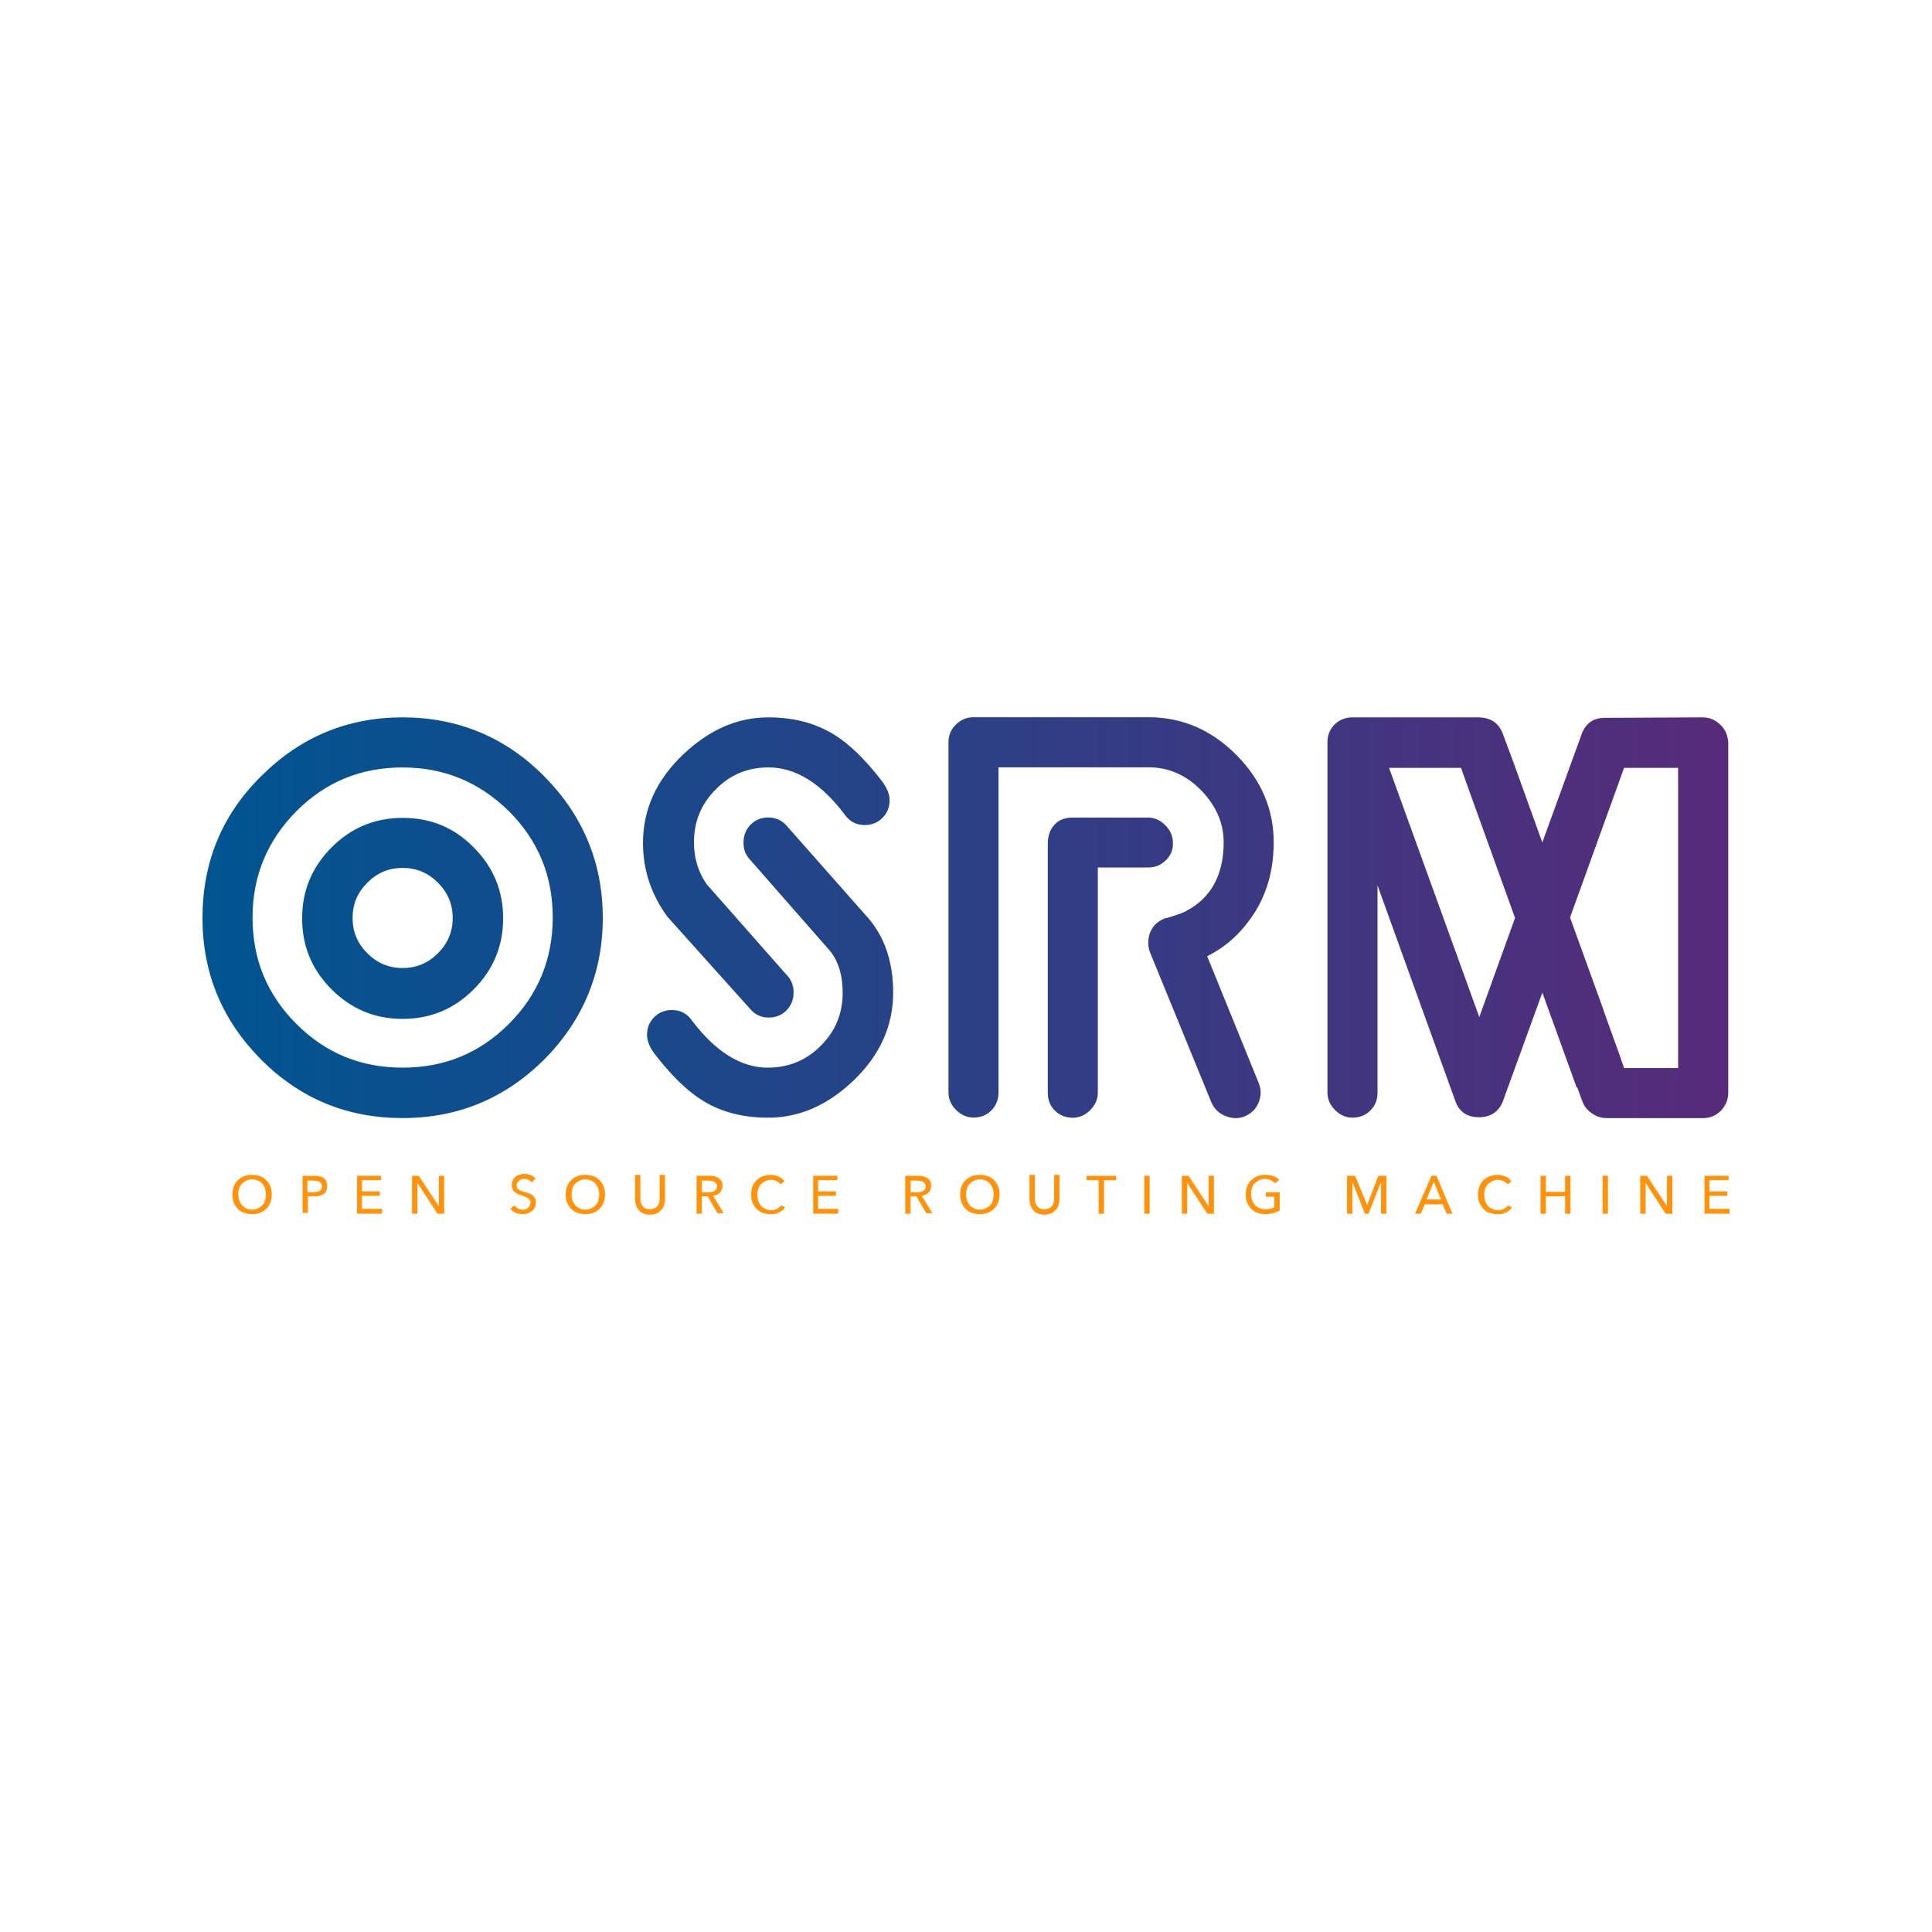 <?xml version="1.0" encoding="UTF-8"?>
<svg id="Ebene_2" data-name="Ebene 2" xmlns="http://www.w3.org/2000/svg" xmlns:xlink="http://www.w3.org/1999/xlink" viewBox="0 0 459.78 459.78">
  <defs>
    <style>
      .cls-1 {
        fill: none;
      }

      .cls-2 {
        fill: #ff930e;
      }

      .cls-3 {
        fill: url(#Unbenannter_Verlauf_46);
      }
    </style>
    <linearGradient id="Unbenannter_Verlauf_46" data-name="Unbenannter Verlauf 46" x1="48.19" y1="241.48" x2="411.27" y2="241.48" gradientTransform="translate(0 459.89) scale(1 -1)" gradientUnits="userSpaceOnUse">
      <stop offset="0" stop-color="#005591"/>
      <stop offset="1" stop-color="#572b7a"/>
    </linearGradient>
  </defs>
  <g id="Ebene_2-2" data-name="Ebene 2">
    <g id="Ebene_2-2" data-name="Ebene 2-2">
      <g id="Ebene_2-2-2" data-name="Ebene 2-2">
        <g>
          <g id="Ebene_1-2" data-name="Ebene 1-2">
            <rect class="cls-1" width="459.78" height="459.78"/>
          </g>
          <g id="design">
            <path class="cls-3" d="M409.46,172.53c-1.17-1.17-2.55-1.81-4.25-1.81l-22.86.11c-2.87-.11-4.78,1.06-5.85,3.61l-9.46,26.05-6.7-18.61-2.76-7.44c-1.06-2.55-2.98-3.72-5.95-3.72h-29.77c-1.59,0-3.08.53-4.25,1.7s-1.7,2.55-1.7,4.25v83.35c0,1.59.64,2.98,1.81,4.15s2.55,1.81,4.15,1.81,3.08-.53,4.25-1.7,1.7-2.55,1.7-4.25v-49.33l18.61,51.57c.96,2.45,2.87,3.61,5.53,3.61s4.57-1.17,5.63-3.61l9.46-26.05,8.19,22.65.11-.11,1.28,3.51c.43,1.06,1.17,2.02,2.34,2.76,1.06.74,2.23,1.06,3.51,1.06h22.86c1.7,0,3.08-.64,4.25-1.81,1.06-1.17,1.7-2.55,1.7-4.15v-83.46c-.11-1.59-.64-2.98-1.81-4.15ZM352.05,242.06l-21.48-59.33h17.12l2.55,7.12h0l10.31,28.6-8.51,23.6ZM399.26,254.18h-12.76l-1.06-3.08h0l-3.83-10.63v-.11l-7.97-22.01,12.86-35.62h12.86v71.45h-.11ZM95.82,194.64c-6.59,0-12.23,2.34-16.9,7.02-4.68,4.68-7.02,10.31-7.02,16.9s2.34,12.23,7.02,16.9c4.68,4.68,10.31,7.02,16.9,7.02s12.23-2.34,16.9-7.02,7.02-10.31,7.02-16.9-2.34-12.23-7.02-16.9c-4.68-4.78-10.31-7.02-16.9-7.02ZM104.22,226.86c-2.34,2.34-5.1,3.51-8.4,3.51s-6.06-1.17-8.4-3.51c-2.34-2.34-3.51-5.1-3.51-8.4s1.17-6.06,3.51-8.4,5.1-3.51,8.4-3.51,6.06,1.17,8.4,3.51,3.51,5.1,3.51,8.4-1.17,6.06-3.51,8.4ZM95.82,170.72c-13.18,0-24.35,4.68-33.7,14.03-9.36,9.25-13.93,20.52-13.93,33.7s4.68,24.35,13.93,33.7c9.36,9.36,20.52,13.93,33.7,13.93s24.35-4.68,33.7-13.93c9.25-9.36,13.93-20.63,13.93-33.7s-4.68-24.35-13.93-33.7-20.63-14.03-33.7-14.03ZM121.12,243.66c-7.02,7.02-15.42,10.42-25.3,10.42s-18.29-3.4-25.3-10.42c-7.02-7.02-10.42-15.42-10.42-25.3s3.51-18.29,10.42-25.3c7.02-7.02,15.42-10.42,25.3-10.42s18.29,3.51,25.3,10.42c7.02,7.02,10.42,15.42,10.42,25.3s-3.51,18.39-10.42,25.3ZM158.97,218.35c-3.93-5.32-5.95-11.16-5.95-17.76,0-7.97,3.19-14.99,9.57-21.05,6.17-5.85,12.86-8.82,20.2-8.82,6.17,0,11.38,1.38,15.95,4.25,3.4,2.13,7.02,5.63,10.84,10.53,1.38,1.7,2.13,3.4,2.13,4.89,0,1.7-.53,3.08-1.7,4.25s-2.55,1.7-4.25,1.7c-2.02,0-3.61-.85-4.78-2.55-5.63-7.44-11.7-11.16-18.07-11.16-4.89,0-9.14,1.7-12.55,5.21-3.51,3.51-5.21,7.66-5.21,12.65,0,3.61.96,6.91,2.98,9.89l19.03,21.58c1.17,1.17,1.7,2.55,1.7,4.25,0,1.59-.53,3.08-1.7,4.25s-2.55,1.7-4.25,1.7-3.19-.64-4.36-2.02l-19.56-21.8ZM287.3,227.6l12.23,30.09c.64,1.59.64,3.08,0,4.68s-1.81,2.66-3.3,3.3c-1.59.64-3.08.53-4.68-.11s-2.66-1.81-3.3-3.3l-14.57-35.62c-.53-1.38-.53-2.87-.11-4.36.53-1.49,1.38-2.55,2.76-3.3l.43-.21.21-.11.21-.11h.21s.32-.11.32-.11h.21l.11-.11h.11c2.02-.64,3.4-1.06,4.25-1.59,5.85-3.08,8.82-8.61,8.82-16.27,0-4.47-1.7-8.51-5.1-12.12-3.51-3.72-7.66-5.63-12.33-5.74h-36.15v77.4c0,1.59-.53,3.08-1.7,4.25s-2.55,1.7-4.25,1.7c-1.59,0-2.98-.64-4.15-1.81-1.17-1.17-1.81-2.55-1.81-4.15v-83.35c0-1.59.53-2.98,1.7-4.15s2.55-1.81,4.25-1.81h41.68c8.08,0,15.1,3.08,21.05,9.14,5.85,5.95,8.72,12.86,8.72,20.63,0,6.06-1.38,11.48-4.25,16.27-2.98,4.78-6.7,8.4-11.59,10.84ZM206.61,218.46c3.93,4.57,5.95,10.53,5.95,17.76,0,7.97-3.19,14.99-9.57,21.05-6.17,5.85-12.86,8.72-20.2,8.72-6.06,0-11.38-1.38-15.84-4.25-3.4-2.13-7.02-5.63-10.84-10.53-1.38-1.7-2.13-3.4-2.13-4.89,0-1.7.53-3.08,1.7-4.25s2.55-1.7,4.25-1.7c2.02,0,3.61.85,4.78,2.55,5.63,7.44,11.7,11.16,17.97,11.16,5,0,9.14-1.7,12.65-5.21,3.51-3.51,5.21-7.66,5.21-12.65,0-4.04-.96-7.34-2.98-9.89l-18.92-21.58c-1.17-1.17-1.7-2.55-1.7-4.25,0-1.59.53-3.08,1.7-4.25s2.55-1.7,4.15-1.7c1.81,0,3.3.64,4.47,2.02l19.35,21.9ZM277.42,204.75c-1.17,1.17-2.55,1.7-4.25,1.7h-11.91v53.59c0,1.59-.64,2.98-1.81,4.15-1.17,1.17-2.55,1.81-4.15,1.81s-3.08-.53-4.25-1.7-1.7-2.55-1.7-4.25v-59.22c0-1.91.53-3.4,1.59-4.57,1.06-1.17,2.55-1.7,4.36-1.7h17.86c1.59,0,2.98.64,4.15,1.81,1.17,1.17,1.81,2.55,1.81,4.15.11,1.7-.53,3.08-1.7,4.25Z"/>
            <g>
              <path class="cls-2" d="M64.67,284.27c0,.74-.11,1.38-.32,1.91s-.53,1.06-.96,1.49-.96.74-1.49.96c-.64.21-1.28.32-1.91.32s-1.28-.11-1.91-.32-1.06-.53-1.49-.96-.74-.96-.96-1.49-.32-1.28-.32-1.91c0-.74.11-1.38.32-1.91s.53-1.06.96-1.49.96-.74,1.49-.96c.53-.21,1.17-.32,1.91-.32s1.28.11,1.91.32c.64.21,1.06.53,1.49.96s.74.96.96,1.49.32,1.17.32,1.91ZM63.29,284.27c0-.53-.11-.96-.21-1.38s-.43-.85-.64-1.17c-.32-.32-.64-.64-1.06-.74-.43-.21-.85-.32-1.38-.32s-.96.11-1.38.32c-.43.21-.74.43-1.06.74-.32.32-.53.74-.64,1.17-.21.43-.21.96-.21,1.38,0,.53.11.96.21,1.38.21.43.43.85.64,1.17.32.32.64.53,1.06.74s.85.32,1.38.32.96-.11,1.38-.32.74-.43,1.06-.74c.32-.32.53-.74.64-1.17.11-.43.21-.85.21-1.38Z"/>
              <path class="cls-2" d="M71.9,279.81h2.76c.53,0,.96,0,1.28.11.43.11.74.21,1.06.43.32.21.53.43.64.74s.21.74.21,1.17-.11.85-.21,1.17-.43.64-.64.74c-.32.21-.64.32-1.06.43s-.85.11-1.28.11h-1.38v3.93h-1.28v-8.82h-.11ZM73.17,283.74h1.38c.32,0,.64,0,.85-.11s.53-.11.64-.21c.21-.11.32-.21.43-.43.11-.21.11-.43.11-.64s0-.53-.11-.64-.21-.32-.43-.43c-.21-.11-.43-.21-.64-.21s-.53-.11-.85-.11h-1.38v2.76Z"/>
              <path class="cls-2" d="M86.25,287.67h4.68v1.17h-5.95v-9.04h5.74v1.06h-4.57v2.66h4.25v1.06h-4.25v3.08h.11Z"/>
              <path class="cls-2" d="M104.43,287.04h0v-7.23h1.28v9.04h-1.59l-4.78-7.34h0v7.34h-1.28v-9.04h1.59l4.78,7.23Z"/>
              <path class="cls-2" d="M126.55,281.4c-.21-.21-.43-.43-.74-.64-.32-.11-.64-.21-1.06-.21-.21,0-.43,0-.64.11s-.43.11-.53.32c-.21.11-.32.32-.43.43-.11.21-.21.43-.21.64s0,.43.11.64.21.32.43.43c.21.11.32.21.64.32s.43.21.74.21c.32.11.64.21.96.32.32.11.64.32.85.43.21.21.43.43.64.74.21.32.21.64.21,1.06s-.11.85-.21,1.17c-.21.32-.43.64-.74.85-.32.21-.64.43-.96.53-.43.11-.74.21-1.17.21-.53,0-1.17-.11-1.7-.32-.53-.21-.96-.53-1.28-.96l.96-.85c.21.32.53.53.85.74s.74.32,1.17.32c.21,0,.43,0,.64-.11s.43-.11.53-.32c.21-.11.32-.32.43-.53s.21-.43.21-.74-.11-.53-.21-.64c-.11-.21-.32-.32-.43-.43s-.43-.21-.64-.32-.53-.21-.85-.32c-.32-.11-.53-.21-.85-.32-.32-.11-.53-.32-.74-.43-.21-.21-.43-.43-.53-.74-.11-.32-.21-.64-.21-1.06s.11-.85.32-1.17c.21-.32.43-.64.74-.85.32-.21.64-.32.96-.43s.74-.11,1.06-.11c.53,0,1.06.11,1.49.32s.85.43,1.06.74l-.85.96Z"/>
              <path class="cls-2" d="M143.98,284.27c0,.74-.11,1.38-.32,1.91-.21.53-.53,1.06-.96,1.49s-.96.74-1.49.96c-.64.21-1.28.32-1.91.32s-1.28-.11-1.91-.32c-.53-.21-1.06-.53-1.49-.96s-.74-.96-.96-1.49-.32-1.28-.32-1.91c0-.74.11-1.38.32-1.91s.53-1.06.96-1.49.96-.74,1.49-.96c.53-.21,1.17-.32,1.91-.32.64,0,1.28.11,1.91.32.64.21,1.06.53,1.49.96s.74.96.96,1.49.32,1.17.32,1.91ZM142.6,284.27c0-.53-.11-.96-.21-1.38-.21-.43-.43-.85-.64-1.17-.32-.32-.64-.64-1.06-.74-.43-.21-.85-.32-1.38-.32s-.96.11-1.38.32c-.43.21-.74.43-1.06.74-.32.32-.53.74-.64,1.17s-.21.96-.21,1.38c0,.53.11.96.21,1.38.21.43.43.85.64,1.17.32.32.64.53,1.06.74s.85.32,1.38.32.96-.11,1.38-.32c.43-.21.74-.43,1.06-.74.32-.32.53-.74.64-1.17.11-.43.21-.85.21-1.38Z"/>
              <path class="cls-2" d="M154.62,289.06c-.64,0-1.06-.11-1.59-.32-.43-.21-.85-.43-1.06-.85-.32-.32-.53-.74-.64-1.17s-.21-.85-.21-1.38v-5.74h1.28v5.63c0,.32,0,.64.11.96s.21.53.43.85c.21.21.43.43.64.53.32.11.64.21,1.06.21s.74-.11,1.06-.21.53-.32.74-.53.32-.53.43-.85.11-.64.11-.96v-5.63h1.28v5.74c0,.43-.11.96-.21,1.38s-.32.85-.64,1.17-.64.64-1.06.85c-.64.21-1.06.32-1.7.32Z"/>
              <path class="cls-2" d="M167.05,288.84h-1.28v-9.04h2.87c.43,0,.85,0,1.28.11s.74.21,1.06.43c.32.21.53.43.74.74.21.32.21.74.21,1.17,0,.64-.21,1.17-.64,1.59s-.96.64-1.59.74l2.55,4.15h-1.49l-2.34-4.04h-1.38s0,4.15,0,4.15ZM167.05,283.74h1.49c.32,0,.53,0,.85-.11.21,0,.53-.11.64-.21.21-.11.32-.21.43-.43s.21-.43.21-.64c0-.32-.11-.53-.21-.64s-.21-.32-.43-.43c-.21-.11-.43-.21-.64-.21s-.53-.11-.74-.11h-1.59s0,2.76,0,2.76Z"/>
              <path class="cls-2" d="M186.83,287.36c-.32.53-.85.85-1.38,1.17-.53.32-1.28.43-2.02.43-.64,0-1.28-.11-1.91-.32-.53-.21-1.06-.53-1.49-.96s-.74-.96-.96-1.49-.32-1.28-.32-1.91c0-.74.11-1.38.32-1.91s.53-1.06.96-1.49c.43-.43.96-.74,1.49-.96.64-.21,1.28-.32,1.91-.32.32,0,.64,0,.96.11.32.11.64.11.96.32s.53.21.74.43.43.43.64.64l-.96.74c-.21-.32-.53-.53-.96-.74s-.85-.32-1.28-.32c-.53,0-.96.11-1.38.32s-.74.43-1.06.74c-.32.32-.53.74-.64,1.17-.21.43-.21.96-.21,1.38,0,.53.11.96.21,1.38.11.43.43.85.64,1.17.32.32.64.53,1.06.74s.85.32,1.38.32.96-.11,1.38-.32.74-.53,1.06-.85l.85.53Z"/>
              <path class="cls-2" d="M194.8,287.67h4.68v1.17h-5.95v-9.04h5.74v1.06h-4.57v2.66h4.25v1.06h-4.25v3.08h.11Z"/>
              <path class="cls-2" d="M216.71,288.84h-1.28v-9.04h2.87c.43,0,.85,0,1.28.11s.74.21,1.06.43c.32.21.53.43.74.74s.21.74.21,1.17c0,.64-.21,1.17-.64,1.59-.43.43-.96.64-1.59.74l2.55,4.15h-1.49l-2.34-4.04h-1.38v4.15h0ZM216.71,283.74h1.49c.32,0,.53,0,.85-.11.21,0,.53-.11.64-.21.21-.11.32-.21.43-.43.11-.21.21-.43.21-.64,0-.32-.11-.53-.21-.64-.11-.21-.21-.32-.43-.43s-.43-.21-.64-.21-.53-.11-.74-.11h-1.59v2.76Z"/>
              <path class="cls-2" d="M237.86,284.27c0,.74-.11,1.38-.32,1.91s-.53,1.06-.96,1.49-.96.74-1.49.96c-.64.21-1.28.32-1.91.32s-1.28-.11-1.91-.32-1.06-.53-1.49-.96-.74-.96-.96-1.49-.32-1.28-.32-1.91c0-.74.11-1.38.32-1.91s.53-1.06.96-1.49.96-.74,1.49-.96c.53-.21,1.17-.32,1.91-.32.64,0,1.28.11,1.91.32.64.21,1.06.53,1.49.96s.74.96.96,1.49.32,1.17.32,1.91ZM236.48,284.27c0-.53-.11-.96-.21-1.38s-.43-.85-.64-1.17c-.32-.32-.64-.64-1.06-.74-.43-.21-.85-.32-1.38-.32s-.96.11-1.38.32-.74.43-1.06.74c-.32.32-.53.74-.64,1.17-.21.43-.21.96-.21,1.38,0,.53.11.96.21,1.38.21.43.43.85.64,1.17.32.32.64.53,1.06.74s.85.32,1.38.32.96-.11,1.38-.32.74-.43,1.06-.74c.32-.32.53-.74.64-1.17.11-.43.21-.85.21-1.38Z"/>
              <path class="cls-2" d="M248.5,289.06c-.64,0-1.06-.11-1.59-.32-.43-.21-.85-.43-1.06-.85-.32-.32-.53-.74-.64-1.17s-.21-.85-.21-1.38v-5.74h1.28v5.63c0,.32,0,.64.11.96s.21.53.43.85c.21.21.43.43.64.53.32.11.64.21,1.06.21s.74-.11,1.06-.21.53-.32.74-.53.32-.53.43-.85c.11-.32.11-.64.11-.96v-5.63h1.28v5.74c0,.43-.11.96-.21,1.38-.11.43-.32.85-.64,1.17-.32.32-.64.64-1.06.85-.64.21-1.06.32-1.7.32Z"/>
              <path class="cls-2" d="M262.74,288.84h-1.28v-7.97h-2.87v-1.06h7.02v1.06h-2.87v7.97h0Z"/>
              <path class="cls-2" d="M273.59,288.84h-1.28v-9.04h1.28v9.04Z"/>
              <path class="cls-2" d="M287.62,287.04h0v-7.23h1.28v9.04h-1.59l-4.78-7.34h0v7.34h-1.28v-9.04h1.59l4.78,7.23Z"/>
              <path class="cls-2" d="M303.46,281.61c-.32-.32-.64-.53-1.06-.74s-.85-.32-1.38-.32-.96.11-1.38.32-.74.43-1.06.74c-.32.32-.53.74-.64,1.17-.21.43-.21.96-.21,1.38,0,.53.11.96.21,1.38.21.43.43.85.64,1.17.32.32.64.53,1.06.74s.96.32,1.49.32c.43,0,.85,0,1.17-.11s.64-.21.96-.32v-2.55h-2.02v-1.06h3.3v4.36c-.43.21-.96.43-1.59.64-.53.11-1.17.21-1.81.21-.74,0-1.38-.11-1.91-.32-.64-.21-1.06-.53-1.49-.96s-.74-.96-.96-1.49-.32-1.28-.32-1.91c0-.74.11-1.38.32-1.91s.53-1.06.96-1.49.96-.74,1.49-.96c.64-.21,1.28-.32,1.91-.32.74,0,1.38.11,1.91.32.53.21,1.06.53,1.38.85l-.96.85Z"/>
              <path class="cls-2" d="M325.37,286.72h0l2.66-6.91h1.91v9.04h-1.28v-7.55h0l-2.98,7.55h-.85l-2.98-7.55h0v7.55h-1.28v-9.04h1.91l2.87,6.91Z"/>
              <path class="cls-2" d="M338.12,288.84h-1.38l3.93-9.04h1.17l3.83,9.04h-1.38l-.96-2.23h-4.25l-.96,2.23ZM339.51,285.44h3.4l-1.7-4.25-1.7,4.25Z"/>
              <path class="cls-2" d="M359.81,287.36c-.32.53-.85.85-1.38,1.17-.53.32-1.28.43-2.02.43-.64,0-1.28-.11-1.91-.32s-1.06-.53-1.49-.96-.74-.96-.96-1.49c-.21-.53-.32-1.28-.32-1.91,0-.74.11-1.38.32-1.91.21-.53.53-1.06.96-1.49s.96-.74,1.49-.96c.64-.21,1.28-.32,1.91-.32.32,0,.64,0,.96.11s.64.11.96.32c.32.11.53.21.74.43.21.21.43.43.64.64l-.96.74c-.21-.32-.53-.53-.96-.74s-.85-.32-1.28-.32c-.53,0-.96.11-1.38.32-.43.21-.74.43-1.06.74-.32.32-.53.74-.64,1.17-.21.43-.21.96-.21,1.38,0,.53.11.96.21,1.38s.43.85.64,1.17.64.53,1.06.74.85.32,1.38.32.96-.11,1.38-.32c.43-.21.74-.53,1.06-.85l.85.53Z"/>
              <path class="cls-2" d="M366.62,279.81h1.28v3.83h4.57v-3.83h1.28v9.04h-1.28v-4.15h-4.57v4.15h-1.28v-9.04Z"/>
              <path class="cls-2" d="M382.67,288.84h-1.28v-9.04h1.28v9.04Z"/>
              <path class="cls-2" d="M396.71,287.04h0v-7.23h1.28v9.04h-1.59l-4.78-7.34h0v7.34h-1.28v-9.04h1.59l4.78,7.23Z"/>
              <path class="cls-2" d="M406.91,287.67h4.68v1.17h-5.95v-9.04h5.74v1.06h-4.57v2.66h4.25v1.06h-4.25v3.08h.11Z"/>
            </g>
          </g>
        </g>
      </g>
    </g>
  </g>
</svg>